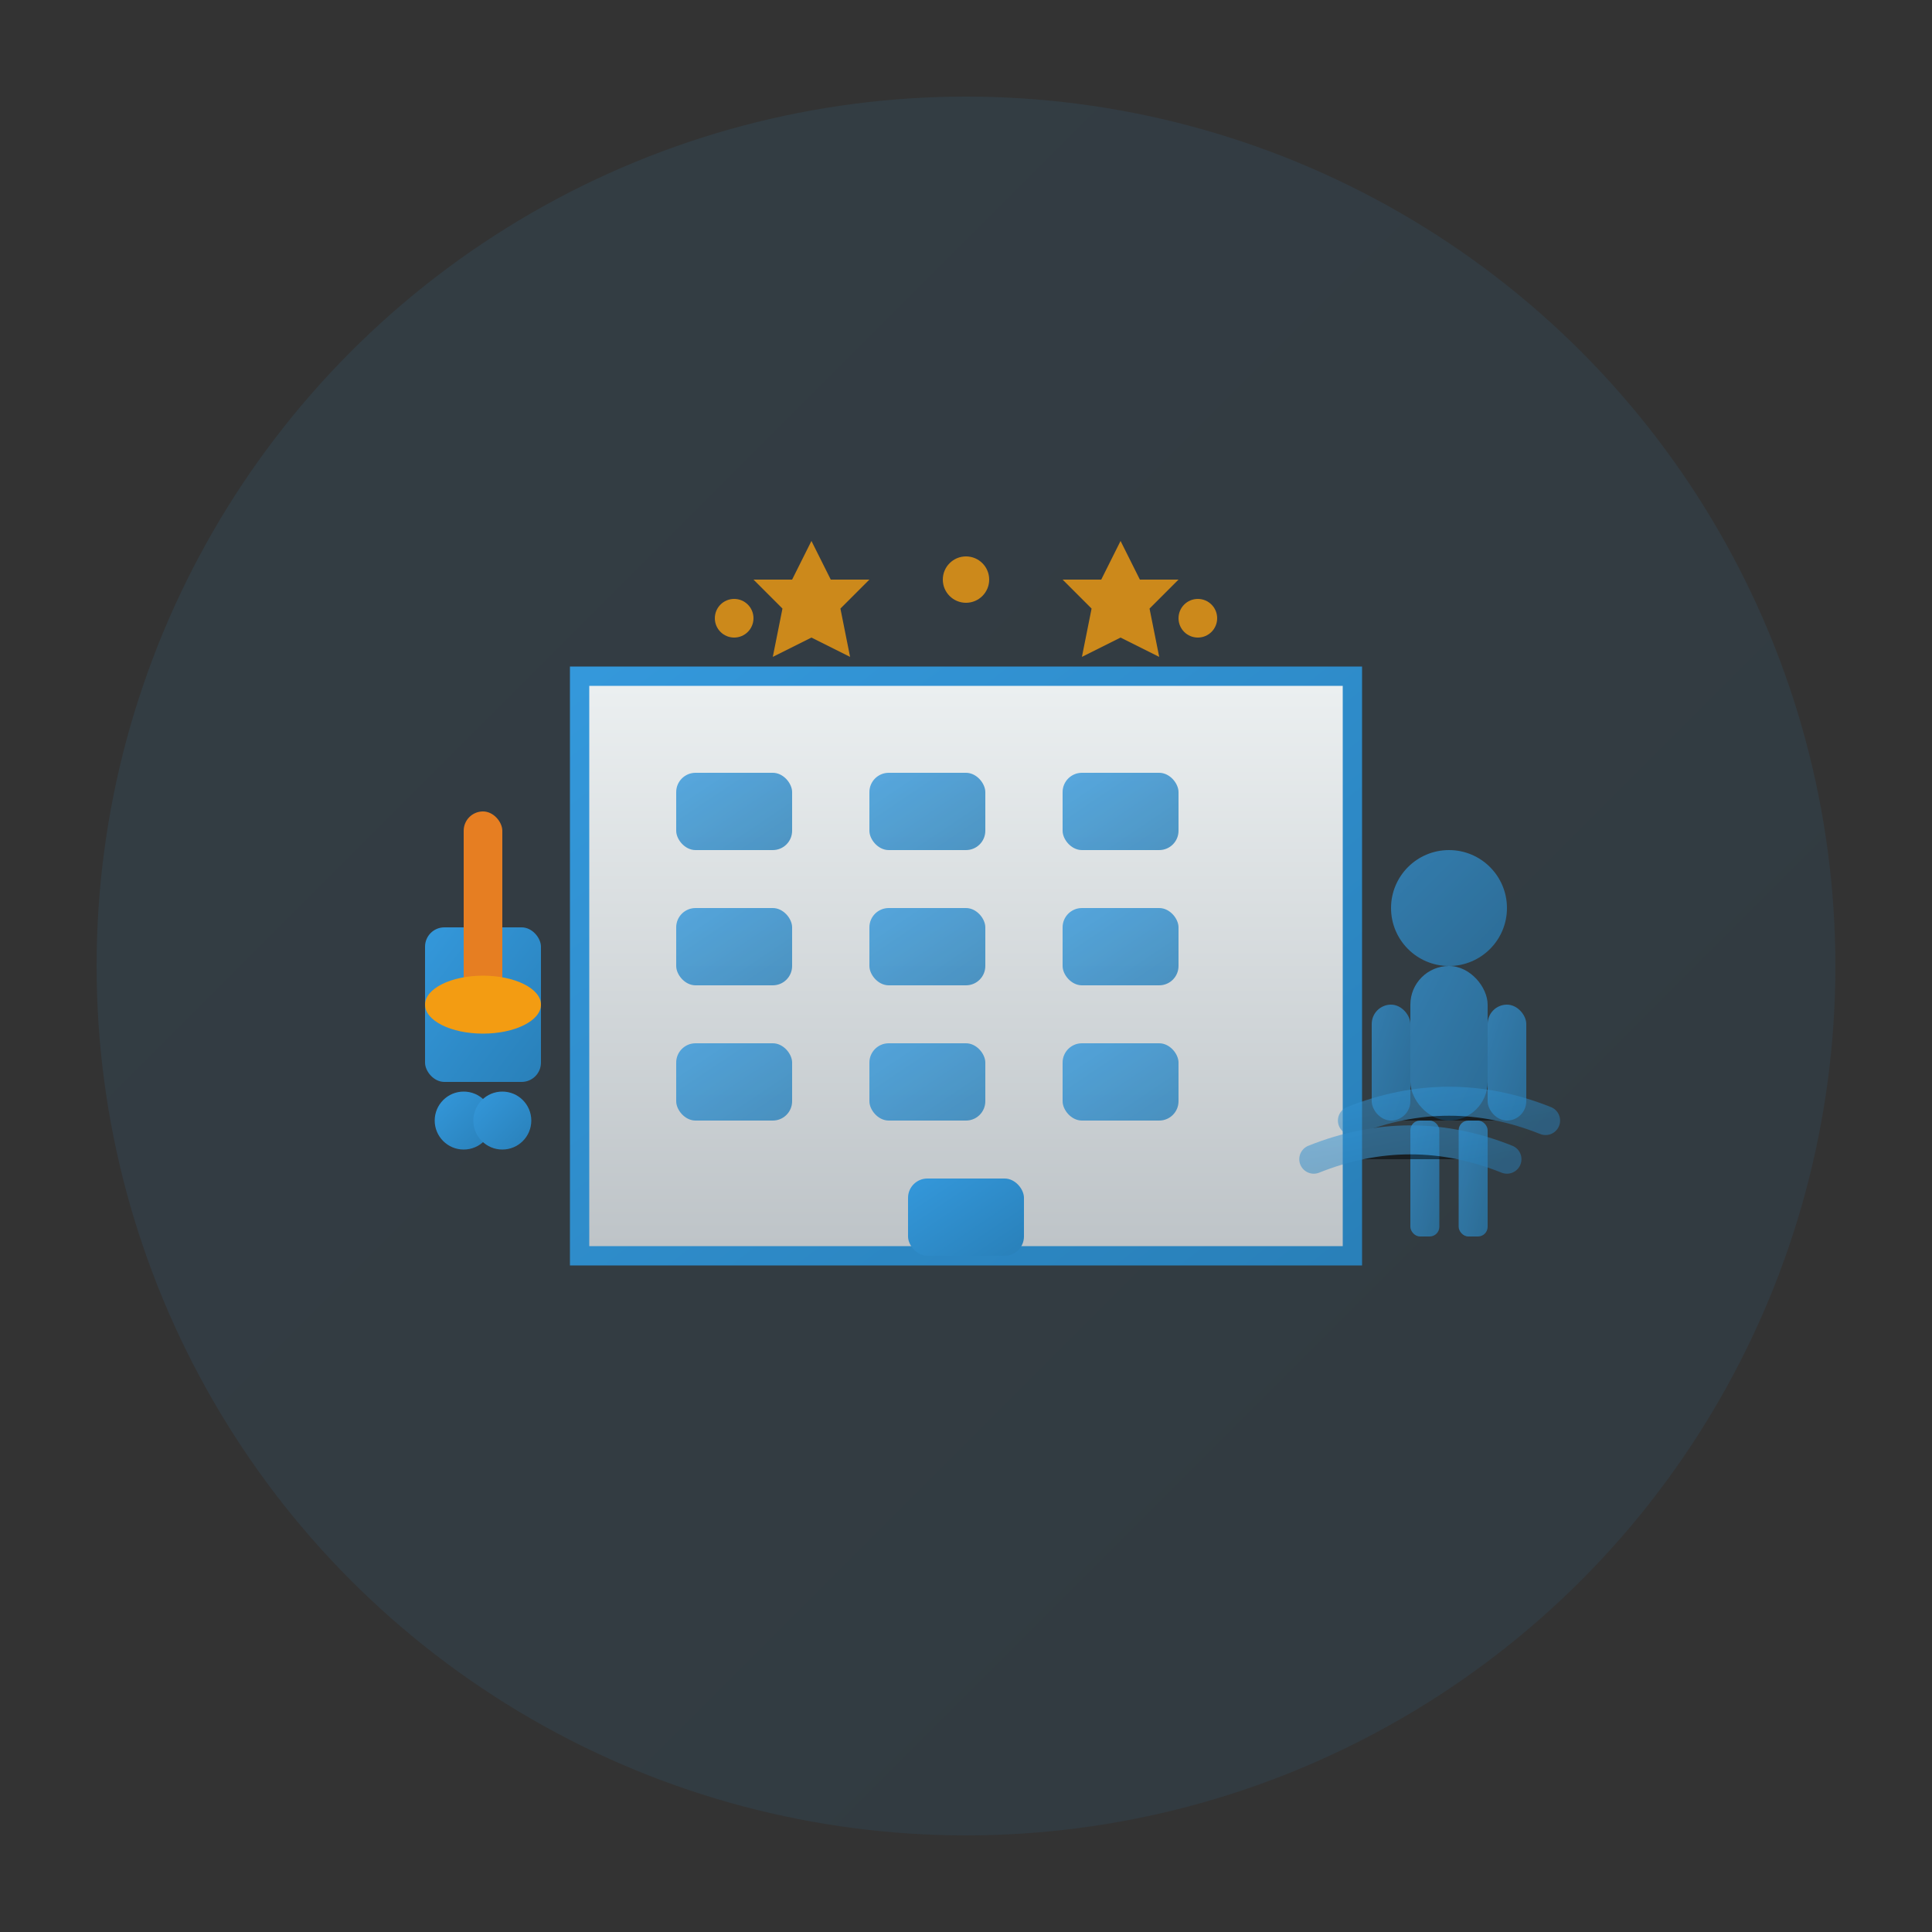 <svg xmlns="http://www.w3.org/2000/svg" viewBox="0 0 100 100" width="100" height="100">
  <rect x="0" y="0" width="100" height="100" fill="#333333" stroke="none"/>
  <defs>
    <linearGradient id="officeGrad" x1="0%" y1="0%" x2="100%" y2="100%">
      <stop offset="0%" style="stop-color:#3498db;stop-opacity:1" />
      <stop offset="100%" style="stop-color:#2980b9;stop-opacity:1" />
    </linearGradient>
    <linearGradient id="buildingGrad" x1="0%" y1="0%" x2="0%" y2="100%">
      <stop offset="0%" style="stop-color:#ecf0f1;stop-opacity:1" />
      <stop offset="100%" style="stop-color:#bdc3c7;stop-opacity:1" />
    </linearGradient>
  </defs>
  
  <!-- Background circle -->
  <circle cx="50" cy="50" r="45" fill="url(#officeGrad)" opacity="0.1"/>
  
  <!-- Office building -->
  <g transform="translate(50, 50)">
    <!-- Main building -->
    <rect x="-20" y="-15" width="40" height="30" fill="url(#buildingGrad)" stroke="url(#officeGrad)" stroke-width="1"/>
    
    <!-- Windows grid -->
    <g fill="url(#officeGrad)" opacity="0.8">
      <!-- First row -->
      <rect x="-15" y="-10" width="6" height="4" rx="1"/>
      <rect x="-5" y="-10" width="6" height="4" rx="1"/>
      <rect x="5" y="-10" width="6" height="4" rx="1"/>
      
      <!-- Second row -->
      <rect x="-15" y="-3" width="6" height="4" rx="1"/>
      <rect x="-5" y="-3" width="6" height="4" rx="1"/>
      <rect x="5" y="-3" width="6" height="4" rx="1"/>
      
      <!-- Third row -->
      <rect x="-15" y="4" width="6" height="4" rx="1"/>
      <rect x="-5" y="4" width="6" height="4" rx="1"/>
      <rect x="5" y="4" width="6" height="4" rx="1"/>
    </g>
    
    <!-- Entrance door -->
    <rect x="-3" y="11" width="6" height="4" fill="url(#officeGrad)" rx="1"/>
    
    <!-- Cleaning equipment -->
    <g transform="translate(-25, 0)">
      <!-- Cleaning cart -->
      <rect x="-3" y="-2" width="6" height="8" fill="url(#officeGrad)" rx="1"/>
      <circle cx="-1" cy="8" r="1.5" fill="url(#officeGrad)"/>
      <circle cx="1" cy="8" r="1.5" fill="url(#officeGrad)"/>
      
      <!-- Mop in cart -->
      <rect x="-1" y="-8" width="2" height="10" fill="#e67e22" rx="1"/>
      <ellipse cx="0" cy="2" rx="3" ry="1.5" fill="#f39c12"/>
    </g>
    
    <!-- Cleaning person silhouette -->
    <g transform="translate(25, 5)" fill="url(#officeGrad)" opacity="0.7">
      <!-- Head -->
      <circle cx="0" cy="-8" r="3"/>
      <!-- Body -->
      <rect x="-2" y="-5" width="4" height="8" rx="2"/>
      <!-- Arms -->
      <rect x="-4" y="-3" width="2" height="6" rx="1"/>
      <rect x="2" y="-3" width="2" height="6" rx="1"/>
      <!-- Legs -->
      <rect x="-2" y="3" width="1.5" height="6" rx="0.5"/>
      <rect x="0.5" y="3" width="1.5" height="6" rx="0.5"/>
    </g>
    
    <!-- Sparkles indicating cleanliness -->
    <g fill="#f39c12" opacity="0.8">
      <circle cx="-12" cy="-18" r="1">
        <animate attributeName="opacity" values="0;1;0" dur="2s" repeatCount="indefinite"/>
      </circle>
      <circle cx="0" cy="-20" r="1.2">
        <animate attributeName="opacity" values="1;0;1" dur="1.5s" repeatCount="indefinite"/>
      </circle>
      <circle cx="12" cy="-18" r="1">
        <animate attributeName="opacity" values="0;1;0" dur="2.5s" repeatCount="indefinite"/>
      </circle>
      
      <!-- Star sparkles -->
      <path d="M-8 -22 L-7 -20 L-5 -20 L-6.5 -18.5 L-6 -16 L-8 -17 L-10 -16 L-9.5 -18.5 L-11 -20 L-9 -20 Z">
        <animate attributeName="opacity" values="0;1;0" dur="3s" repeatCount="indefinite"/>
      </path>
      <path d="M8 -22 L9 -20 L11 -20 L9.5 -18.5 L10 -16 L8 -17 L6 -16 L6.5 -18.5 L5 -20 L7 -20 Z">
        <animate attributeName="opacity" values="1;0;1" dur="2s" repeatCount="indefinite"/>
      </path>
    </g>
    
    <!-- Motion lines for cleaning action -->
    <g stroke="url(#officeGrad)" stroke-width="1.5" stroke-linecap="round" opacity="0.5">
      <path d="M20 8 Q25 6 30 8">
        <animate attributeName="opacity" values="0;1;0" dur="1.5s" repeatCount="indefinite"/>
      </path>
      <path d="M18 10 Q23 8 28 10">
        <animate attributeName="opacity" values="1;0;1" dur="2s" repeatCount="indefinite"/>
      </path>
    </g>
  </g>
</svg>
